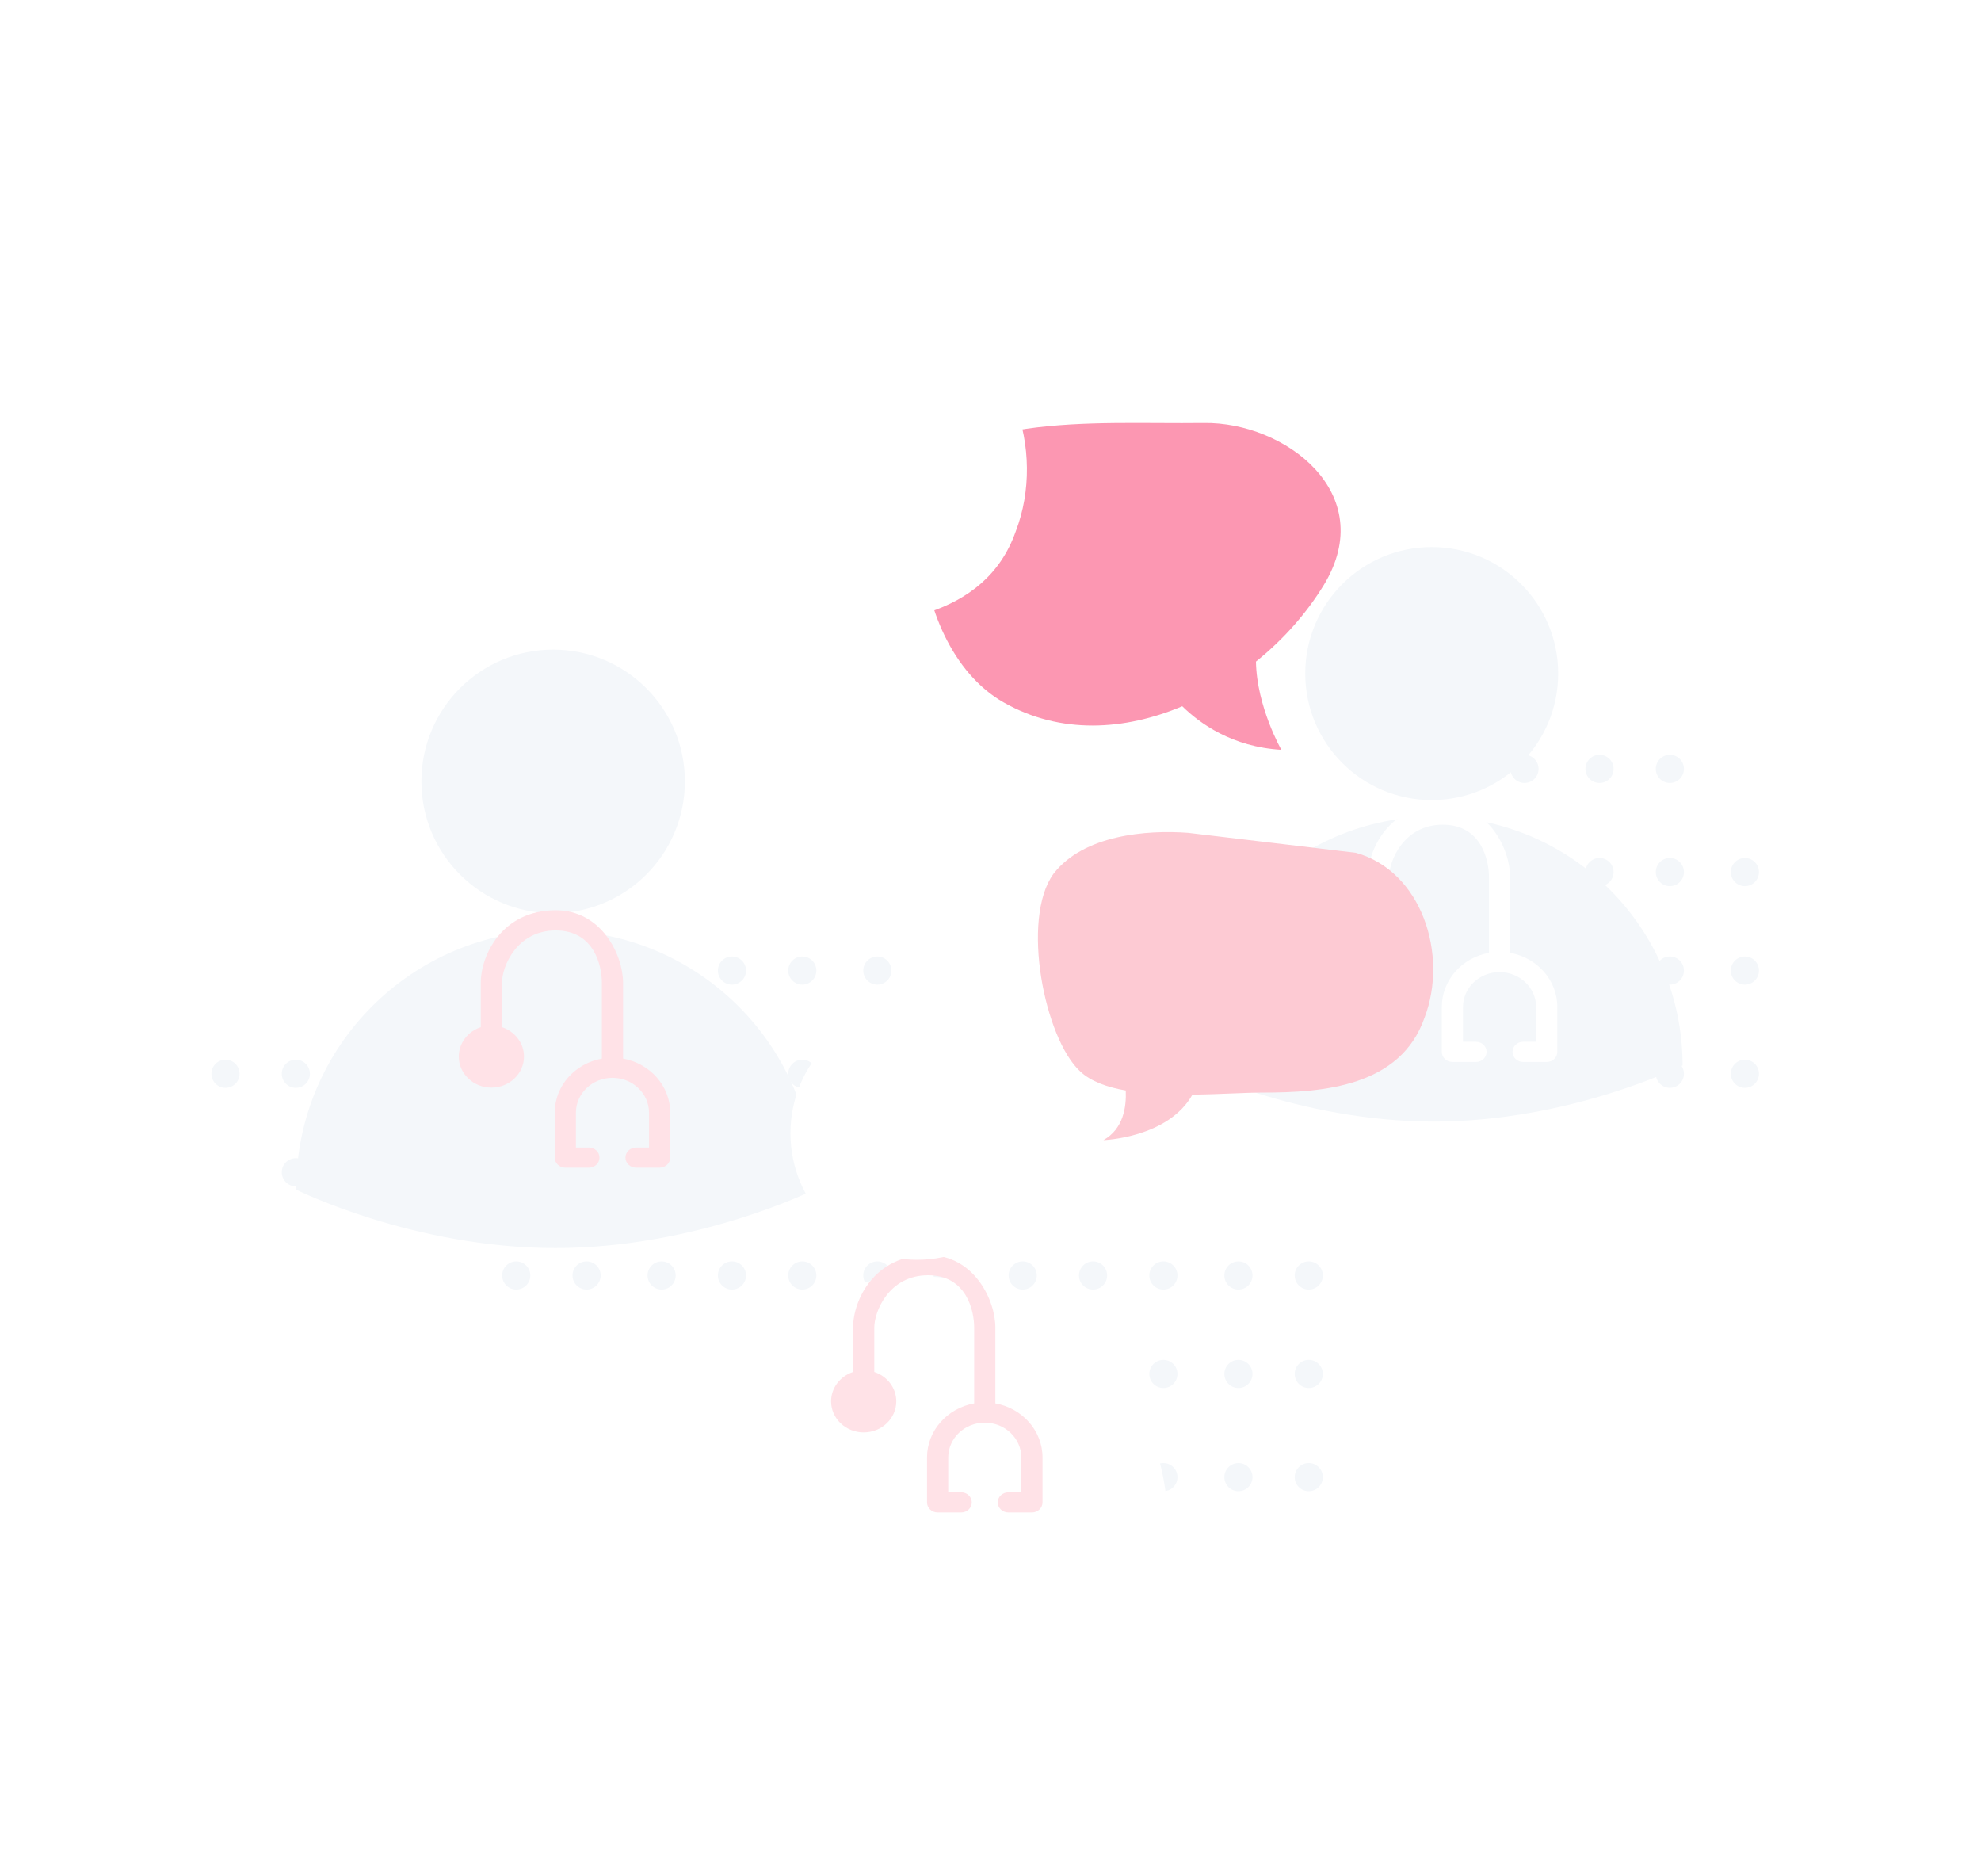 <svg
  width="431"
  height="408"
  viewBox="0 0 431 408"
  fill="none"
  xmlns="http://www.w3.org/2000/svg"
>
  <circle cx="112.318" cy="277.439" r="3.061" fill="#F4F7FA" />
  <circle cx="112.318" cy="233.567" r="3.061" fill="#F4F7FA" />
  <circle cx="127.622" cy="277.439" r="3.061" fill="#F4F7FA" />
  <circle cx="127.622" cy="233.567" r="3.061" fill="#F4F7FA" />
  <circle cx="143.947" cy="277.439" r="3.061" fill="#F4F7FA" />
  <circle cx="143.947" cy="233.567" r="3.061" fill="#F4F7FA" />
  <circle cx="159.251" cy="277.439" r="3.061" fill="#F4F7FA" />
  <circle cx="159.251" cy="233.567" r="3.061" fill="#F4F7FA" />
  <circle cx="174.555" cy="277.439" r="3.061" fill="#F4F7FA" />
  <circle cx="174.555" cy="233.567" r="3.061" fill="#F4F7FA" />
  <circle cx="190.879" cy="277.439" r="3.061" fill="#F4F7FA" />
  <circle cx="190.879" cy="233.567" r="3.061" fill="#F4F7FA" />
  <circle cx="112.318" cy="254.993" r="3.061" fill="#F4F7FA" />
  <circle cx="112.318" cy="211.121" r="3.061" fill="#F4F7FA" />
  <circle cx="127.622" cy="254.993" r="3.061" fill="#F4F7FA" />
  <circle cx="127.622" cy="211.121" r="3.061" fill="#F4F7FA" />
  <circle cx="143.947" cy="254.993" r="3.061" fill="#F4F7FA" />
  <circle cx="143.947" cy="211.121" r="3.061" fill="#F4F7FA" />
  <circle cx="159.251" cy="254.993" r="3.061" fill="#F4F7FA" />
  <circle cx="159.251" cy="211.121" r="3.061" fill="#F4F7FA" />
  <circle cx="174.555" cy="254.993" r="3.061" fill="#F4F7FA" />
  <circle cx="174.555" cy="211.121" r="3.061" fill="#F4F7FA" />
  <circle cx="190.879" cy="254.993" r="3.061" fill="#F4F7FA" />
  <circle cx="190.879" cy="211.121" r="3.061" fill="#F4F7FA" />
  <circle cx="49.061" cy="233.567" r="3.061" fill="#F4F7FA" />
  <circle cx="64.365" cy="233.567" r="3.061" fill="#F4F7FA" />
  <circle cx="79.669" cy="233.567" r="3.061" fill="#F4F7FA" />
  <circle cx="95.994" cy="233.567" r="3.061" fill="#F4F7FA" />
  <circle cx="64.365" cy="254.993" r="3.061" fill="#F4F7FA" />
  <circle cx="79.669" cy="254.993" r="3.061" fill="#F4F7FA" />
  <circle cx="95.994" cy="254.993" r="3.061" fill="#F4F7FA" />
  <circle cx="206.183" cy="254.993" r="3.061" fill="#fff" />
  <circle cx="206.183" cy="211.121" r="3.061" fill="#fff" />
  <circle cx="222.508" cy="254.993" r="3.061" fill="#fff" />
  <circle cx="222.508" cy="211.121" r="3.061" fill="#fff" />
  <circle cx="237.812" cy="254.993" r="3.061" fill="#fff" />
  <circle cx="237.812" cy="211.121" r="3.061" fill="#fff" />
  <circle cx="253.116" cy="254.993" r="3.061" fill="#fff" />
  <circle cx="253.116" cy="211.121" r="3.061" fill="#fff" />
  <circle cx="269.441" cy="254.993" r="3.061" fill="#fff" />
  <circle cx="269.441" cy="211.121" r="3.061" fill="#fff" />
  <circle cx="284.745" cy="254.993" r="3.061" fill="#fff" />
  <circle cx="284.745" cy="211.121" r="3.061" fill="#fff" />
  <circle cx="206.183" cy="233.567" r="3.061" fill="#fff" />
  <circle cx="206.184" cy="189.695" r="3.061" fill="#fff" />
  <circle cx="222.508" cy="233.567" r="3.061" fill="#fff" />
  <circle cx="222.508" cy="189.695" r="3.061" fill="#fff" />
  <circle cx="237.812" cy="233.567" r="3.061" fill="#fff" />
  <circle cx="237.812" cy="189.695" r="3.061" fill="#fff" />
  <circle cx="253.116" cy="233.567" r="3.061" fill="#fff" />
  <circle cx="253.116" cy="189.695" r="3.061" fill="#fff" />
  <circle cx="269.441" cy="233.567" r="3.061" fill="#fff" />
  <circle cx="269.441" cy="189.695" r="3.061" fill="#fff" />
  <circle cx="284.745" cy="233.567" r="3.061" fill="#fff" />
  <circle cx="284.745" cy="189.695" r="3.061" fill="#fff" />
  <circle cx="206.183" cy="298.865" r="3.061" fill="#F4F7FA" />
  <circle cx="222.508" cy="298.865" r="3.061" fill="#F4F7FA" />
  <circle cx="237.812" cy="298.865" r="3.061" fill="#F4F7FA" />
  <circle cx="253.116" cy="298.865" r="3.061" fill="#F4F7FA" />
  <circle cx="269.441" cy="298.865" r="3.061" fill="#F4F7FA" />
  <circle cx="284.745" cy="298.865" r="3.061" fill="#F4F7FA" />
  <circle cx="206.183" cy="321.311" r="3.061" fill="#F4F7FA" />
  <circle cx="206.184" cy="277.439" r="3.061" fill="#F4F7FA" />
  <circle cx="222.508" cy="321.311" r="3.061" fill="#F4F7FA" />
  <circle cx="222.508" cy="277.439" r="3.061" fill="#F4F7FA" />
  <circle cx="237.812" cy="321.311" r="3.061" fill="#F4F7FA" />
  <circle cx="237.812" cy="277.439" r="3.061" fill="#F4F7FA" />
  <circle cx="253.116" cy="321.311" r="3.061" fill="#F4F7FA" />
  <circle cx="253.116" cy="277.439" r="3.061" fill="#F4F7FA" />
  <circle cx="269.441" cy="321.311" r="3.061" fill="#F4F7FA" />
  <circle cx="269.441" cy="277.439" r="3.061" fill="#F4F7FA" />
  <circle cx="284.745" cy="321.311" r="3.061" fill="#F4F7FA" />
  <circle cx="284.745" cy="277.439" r="3.061" fill="#F4F7FA" />
  <circle cx="301.07" cy="233.567" r="3.061" fill="#F4F7FA" />
  <circle cx="301.07" cy="189.695" r="3.061" fill="#F4F7FA" />
  <circle cx="316.374" cy="233.567" r="3.061" fill="#F4F7FA" />
  <circle cx="316.374" cy="189.695" r="3.061" fill="#F4F7FA" />
  <circle cx="331.678" cy="233.567" r="3.061" fill="#F4F7FA" />
  <circle cx="331.678" cy="189.695" r="3.061" fill="#F4F7FA" />
  <circle cx="348.002" cy="233.567" r="3.061" fill="#F4F7FA" />
  <circle cx="348.002" cy="189.695" r="3.061" fill="#F4F7FA" />
  <circle cx="363.306" cy="233.567" r="3.061" fill="#F4F7FA" />
  <circle cx="363.306" cy="189.695" r="3.061" fill="#F4F7FA" />
  <circle cx="379.631" cy="233.567" r="3.061" fill="#F4F7FA" />
  <circle cx="379.631" cy="189.695" r="3.061" fill="#F4F7FA" />
  <circle cx="301.07" cy="211.121" r="3.061" fill="#F4F7FA" />
  <circle cx="301.07" cy="167.249" r="3.061" fill="#F4F7FA" />
  <circle cx="316.374" cy="211.121" r="3.061" fill="#F4F7FA" />
  <circle cx="316.374" cy="167.249" r="3.061" fill="#F4F7FA" />
  <circle cx="331.678" cy="211.121" r="3.061" fill="#F4F7FA" />
  <circle cx="331.678" cy="167.249" r="3.061" fill="#F4F7FA" />
  <circle cx="348.002" cy="211.121" r="3.061" fill="#F4F7FA" />
  <circle cx="348.002" cy="167.249" r="3.061" fill="#F4F7FA" />
  <circle cx="363.306" cy="211.121" r="3.061" fill="#F4F7FA" />
  <circle cx="363.306" cy="167.249" r="3.061" fill="#F4F7FA" />
  <circle cx="379.631" cy="211.121" r="3.061" fill="#F4F7FA" />
  <g filter="url(#a)">
    <path
      d="M288.025 107.242c12.162-19.986-8.53-35.469-26.064-35.232-12.873.158-25.905-.553-38.699 1.264-15.243 2.133-22.825 10.348-22.43 25.99.316 12.244 6.318 27.253 17.612 33.572 12.321 6.952 26.221 6.083 38.779.79 3.791 3.713 10.82 8.847 21.561 9.479 0 0-5.371-9.4-5.529-19.195 6.003-4.819 11.057-10.586 14.77-16.668Z"
      fill="#FC97B2"
    />
    <path
      d="m201.753 49.749-46.875-5.537c-11.719-.874-29.297.583-37.695 11.365-9.18 12.53-2.539 45.845 7.519 54.975 2.93 2.72 7.52 4.371 12.695 5.245.196 4.663-.683 10.685-6.25 13.793 0 0 18.067-.583 24.903-12.627 7.422-.097 14.648-.583 19.726-.583 16.797 0 38.477-1.651 45.215-20.786 6.739-17.483-.781-40.794-19.238-45.845Z"
      fill="#fff"
    />
    <path
      d="M311.944 157.638c-29.893 0-54.127 24.234-54.127 54.127 0 0 24.409 12.204 54.127 12.204 29.718 0 54.128-12.204 54.128-12.204 0-29.893-24.234-54.127-54.128-54.127Z"
      fill="#F4F7FA"
    />
    <path
      fillRule="evenodd"
      clipRule="evenodd"
      d="M299.909 193.58c-3.911 0-7.092-3.03-7.092-6.756 0-2.959 2.005-5.476 4.787-6.39v-9.661c0-5.973 4.611-15.773 16.299-15.773 10.045 0 14.656 9.8 14.656 15.773v16.495c5.83 1.035 10.258 5.913 10.258 11.763v9.773c0 1.213-1.032 2.196-2.305 2.196h-5.13c-1.273 0-2.305-.983-2.305-2.196s1.032-2.196 2.306-2.196h2.823v-7.577c0-4.177-3.568-7.576-7.953-7.576-4.384 0-7.951 3.399-7.951 7.576v7.577h2.822c1.273 0 2.305.983 2.305 2.196S322.397 211 321.124 211h-5.128c-1.273 0-2.305-.983-2.305-2.196v-9.773c0-5.851 4.428-10.728 10.257-11.763v-16.495c0-3.55-1.577-11.381-10.044-11.381-8.468 0-11.689 7.831-11.689 11.381v9.661c2.782.914 4.787 3.431 4.787 6.39 0 3.726-3.181 6.756-7.093 6.756Z"
      fill="#fff"
    />
    <circle cx="311.493" cy="126.515" r="27.515" fill="#F4F7FA" />
    <path
      d="M120.816 182.388c-31.138 0-56.381 25.243-56.381 56.382 0 0 25.426 12.712 56.381 12.712 30.956 0 56.382-12.712 56.382-12.712 0-31.139-25.243-56.382-56.382-56.382Z"
      fill="#F4F7FA"
    />
    <circle cx="120.346" cy="149.969" r="28.661" fill="#F4F7FA" />
    <path
      fillRule="evenodd"
      clipRule="evenodd"
      d="M106.909 216.58c-3.911 0-7.092-3.03-7.092-6.756 0-2.959 2.005-5.476 4.787-6.39v-9.66c0-5.974 4.611-15.774 16.299-15.774 10.045 0 14.656 9.8 14.656 15.774v16.494c5.83 1.035 10.258 5.913 10.258 11.763v9.773c0 1.213-1.032 2.196-2.305 2.196h-5.13c-1.273 0-2.305-.983-2.305-2.196s1.032-2.196 2.306-2.196h2.823v-7.577c0-4.177-3.568-7.576-7.953-7.576-4.384 0-7.951 3.399-7.951 7.576v7.577h2.822c1.273 0 2.305.983 2.305 2.196S129.397 234 128.124 234h-5.128c-1.273 0-2.305-.983-2.305-2.196v-9.773c0-5.85 4.428-10.728 10.257-11.763v-16.494c0-3.551-1.577-11.381-10.044-11.381-8.468 0-11.689 7.83-11.689 11.381v9.66c2.782.914 4.787 3.431 4.787 6.39 0 3.726-3.181 6.756-7.093 6.756Z"
      fill="#FFE2E7"
    />
    <path
      d="m294.966 165.5-36.446-4.334c-9.111-.684-22.779.457-29.309 8.896-7.137 9.809-1.974 35.888 5.847 43.035 2.278 2.129 5.846 3.422 9.871 4.106.152 3.65-.532 8.364-4.86 10.797 0 0 14.047-.456 19.362-9.884 5.771-.076 11.39-.457 15.338-.457 13.06 0 29.916-1.292 35.155-16.271 5.24-13.686-.607-31.934-14.958-35.888Z"
      fill="#FDCAD3"
    />
    <path
      d="M199.944 257.638c-29.893 0-54.127 24.234-54.127 54.128 0 0 24.409 12.203 54.127 12.203 29.718 0 54.128-12.203 54.128-12.203 0-29.894-24.234-54.128-54.128-54.128Z"
      fill="#fff"
    />
    <path
      fillRule="evenodd"
      clipRule="evenodd"
      d="M187.909 291.58c-3.911 0-7.092-3.03-7.092-6.756 0-2.959 2.005-5.476 4.787-6.389v-9.661c0-5.974 4.611-15.774 16.299-15.774 10.045 0 14.656 9.8 14.656 15.774v16.494c5.83 1.035 10.258 5.913 10.258 11.763v9.773c0 1.213-1.032 2.196-2.305 2.196h-5.13c-1.273 0-2.305-.983-2.305-2.196s1.032-2.196 2.306-2.196h2.823v-7.577c0-4.176-3.568-7.575-7.953-7.575-4.384 0-7.951 3.398-7.951 7.575v7.577h2.822c1.273 0 2.305.983 2.305 2.196S210.397 309 209.124 309h-5.128c-1.273 0-2.305-.983-2.305-2.196v-9.773c0-5.85 4.428-10.728 10.257-11.763v-16.494c0-3.551-1.577-11.381-10.044-11.381-8.468 0-11.689 7.83-11.689 11.381v9.661c2.782.913 4.787 3.43 4.787 6.389 0 3.727-3.181 6.756-7.093 6.756Z"
      fill="#FFE2E7"
    />
    <circle cx="199.493" cy="226.515" r="27.515" fill="#fff" />
  </g>
  <defs>
    <filter
      id="a"
      x=".435"
      y="0"
      width="429.637"
      height="407.969"
      filterUnits="userSpaceOnUse"
      color-interpolation-filters="sRGB"
    >
      <feFlood flood-opacity="0" result="BackgroundImageFix" />
      <feColorMatrix
        in="SourceAlpha"
        values="0 0 0 0 0 0 0 0 0 0 0 0 0 0 0 0 0 0 127 0"
        result="hardAlpha"
      />
      <feOffset dy="20" />
      <feGaussianBlur stdDeviation="32" />
      <feComposite in2="hardAlpha" operator="out" />
      <feColorMatrix
        values="0 0 0 0 0.886 0 0 0 0 0 0 0 0 0 0.502 0 0 0 0.2 0"
      />
      <feBlend
        in2="BackgroundImageFix"
        result="effect1_dropShadow_4941_53795"
      />
      <feBlend
        in="SourceGraphic"
        in2="effect1_dropShadow_4941_53795"
        result="shape"
      />
    </filter>
  </defs>
</svg>
